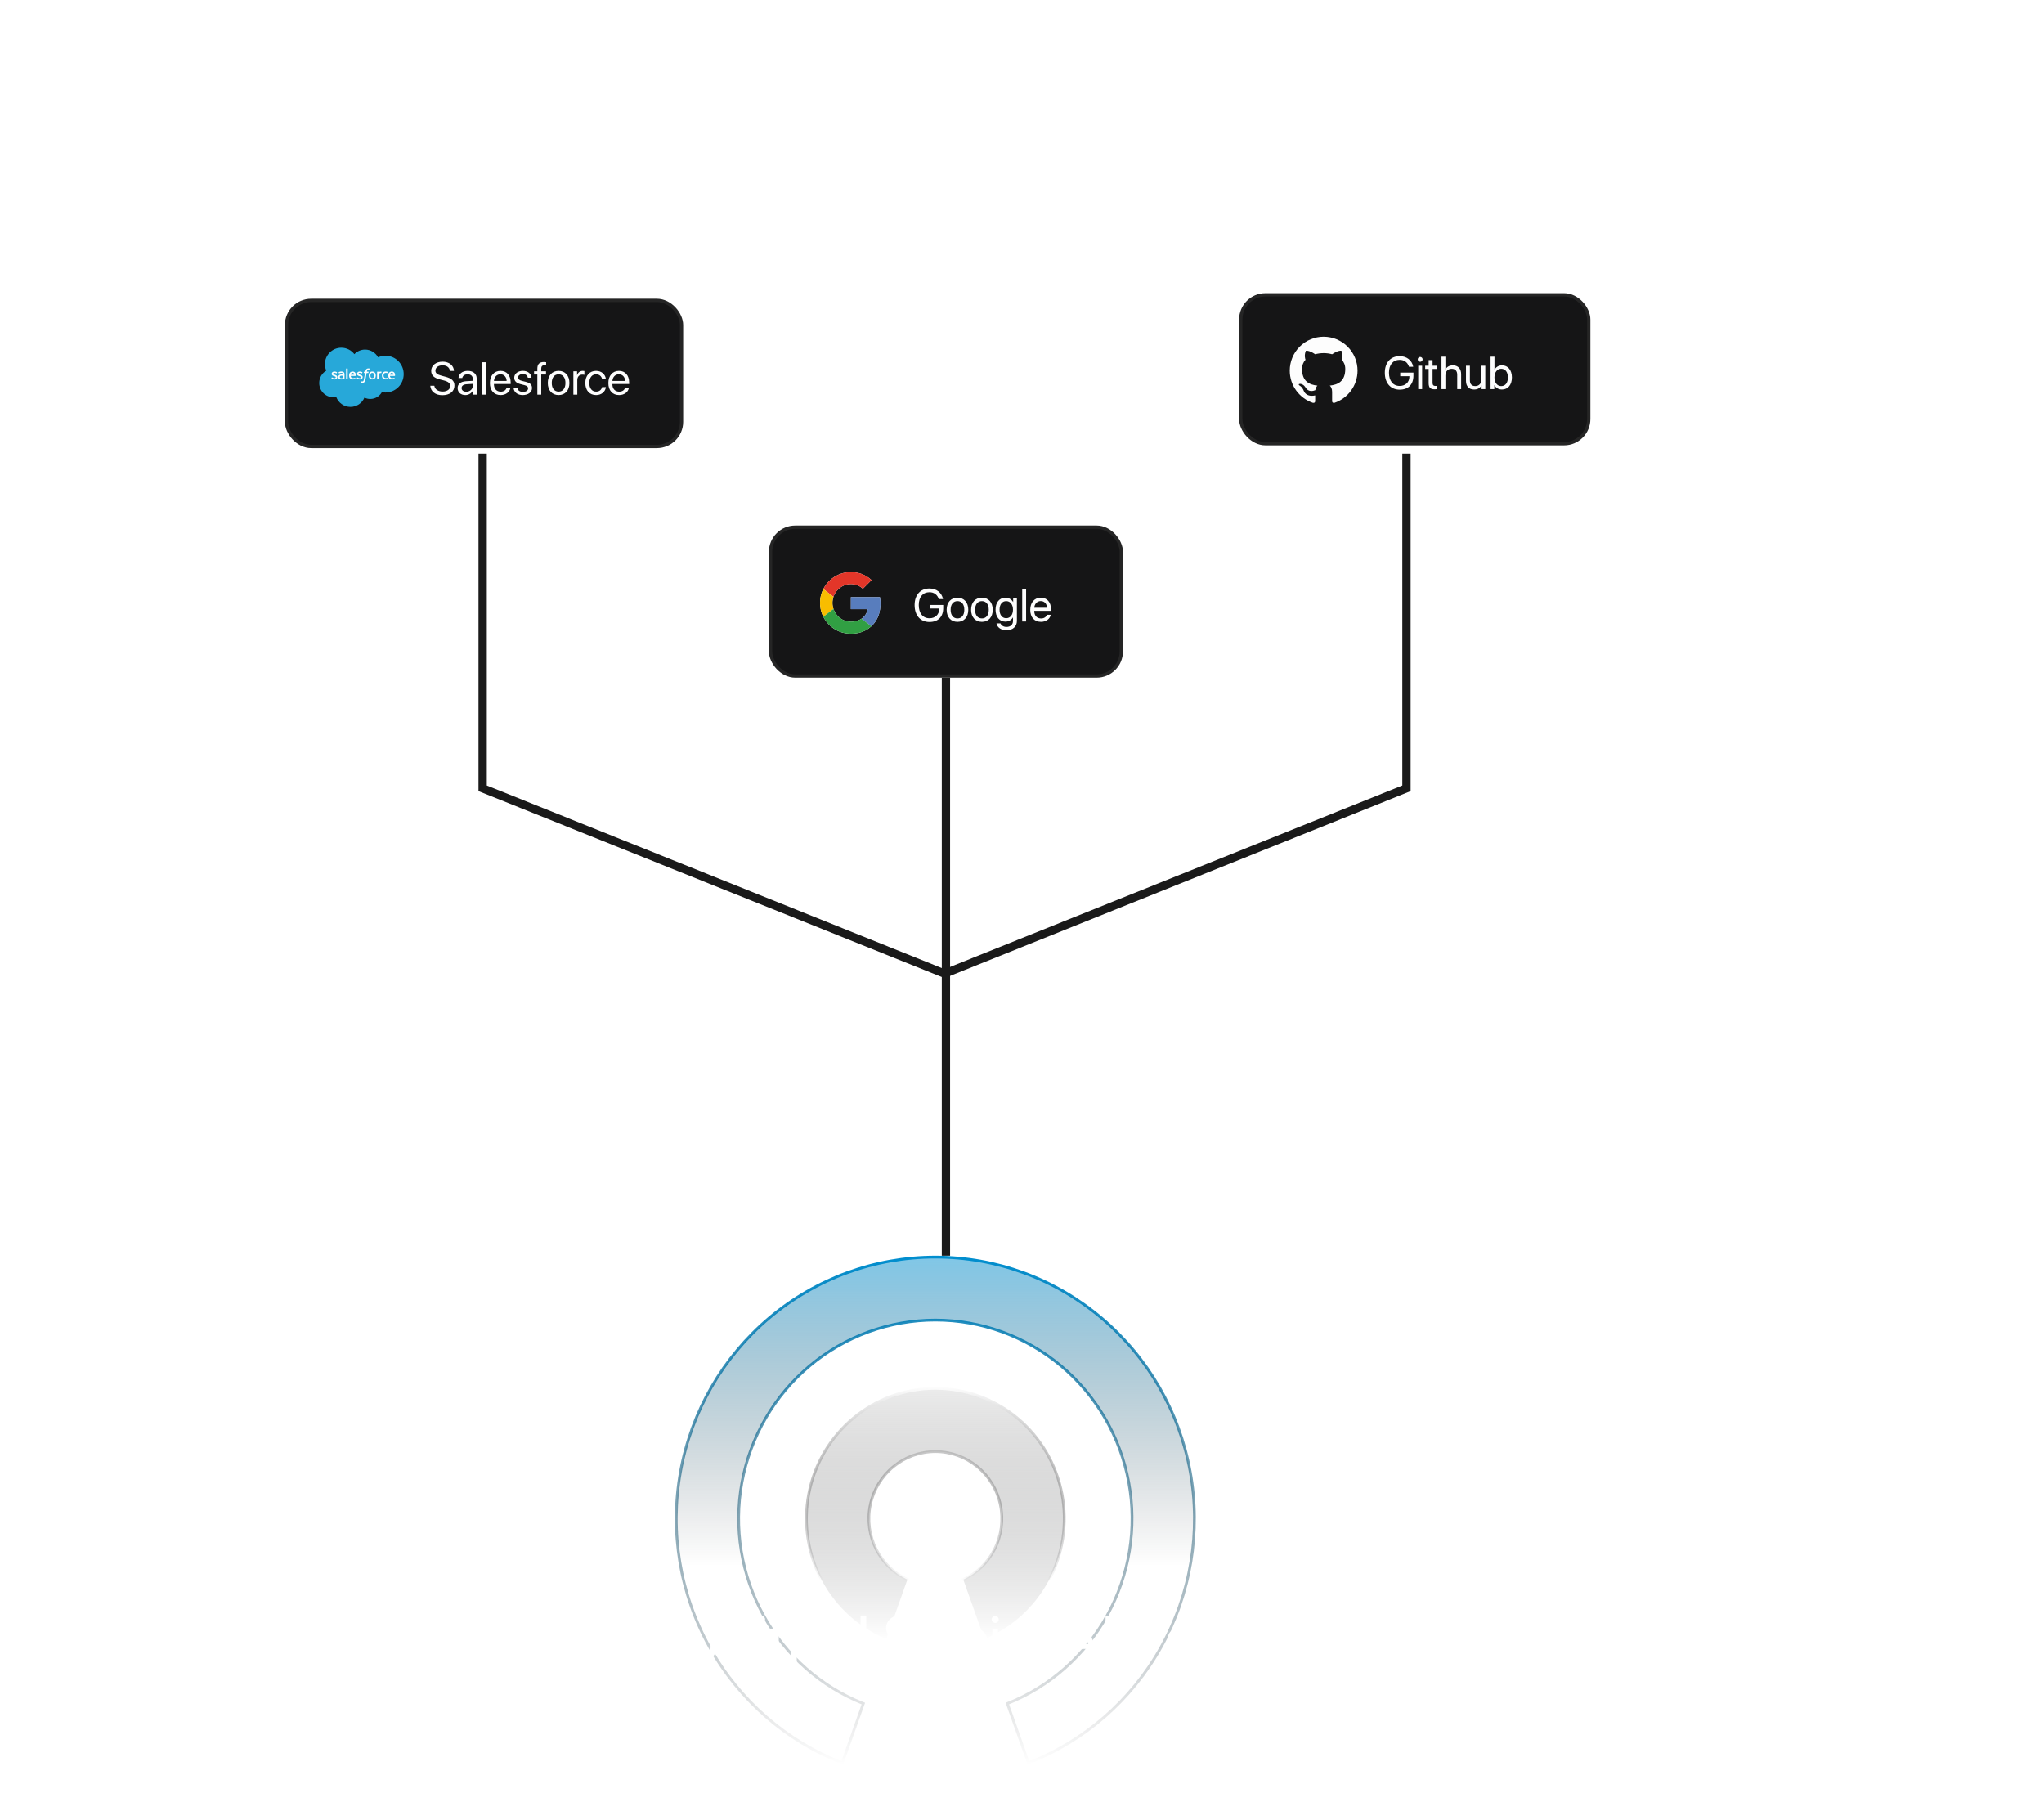 <svg width="739" height="658" viewBox="0 0 739 658" fill="none" xmlns="http://www.w3.org/2000/svg">
<g filter="url(#filter0_dd_952_137313)">
<path d="M304.512 635.349C284.229 627.464 267.286 612.697 256.596 593.573C245.823 574.298 242.084 551.818 246.032 530.046C249.979 508.274 261.363 488.591 278.199 474.422C295.036 460.253 316.259 452.496 338.174 452.5H338.174C360.088 452.498 381.31 460.256 398.145 474.426C414.98 488.595 426.362 508.278 430.309 530.05C434.256 551.821 430.516 574.3 419.743 593.574C409.054 612.698 392.111 627.464 371.828 635.349L364.205 613.904C379.499 607.829 392.242 596.591 400.261 582.096C408.359 567.458 411.129 550.421 408.092 533.937C405.055 517.454 396.401 502.563 383.631 491.845C370.86 481.127 354.777 475.259 338.17 475.259C321.563 475.259 305.48 481.127 292.71 491.845C279.939 502.563 271.286 517.454 268.248 533.937C265.211 550.421 267.981 567.458 276.079 582.096C284.098 596.591 296.841 607.829 312.135 613.904L304.512 635.349Z" fill="url(#paint0_linear_952_137313)" stroke="url(#paint1_linear_952_137313)"/>
<path d="M328.064 569.091L320.428 590.572C310.577 586.477 302.405 579.094 297.283 569.646C292.078 560.045 290.348 548.911 292.392 538.16C294.436 527.41 300.125 517.715 308.481 510.744C316.836 503.772 327.335 499.959 338.172 499.959C349.009 499.959 359.508 503.772 367.863 510.744C376.218 517.715 381.908 527.41 383.952 538.16C385.995 548.911 384.266 560.045 379.06 569.646C373.938 579.094 365.767 586.477 355.915 590.572L348.279 569.091C353.136 566.818 357.106 562.971 359.554 558.157C362.073 553.204 362.828 547.527 361.693 542.079C360.558 536.631 357.602 531.742 353.319 528.233C349.037 524.723 343.688 522.808 338.172 522.808C332.655 522.808 327.307 524.723 323.024 528.233C318.742 531.742 315.786 536.631 314.651 542.079C313.516 547.527 314.271 553.204 316.789 558.157C319.237 562.971 323.207 566.818 328.064 569.091Z" fill="url(#paint2_linear_952_137313)" stroke="url(#paint3_linear_952_137313)"/>
<path d="M247.75 582.09V592.93C247.75 595.484 249.426 597.336 252.355 597.336C255.285 597.336 256.961 595.484 256.961 592.93V582.09H259.07V593.07C259.07 596.68 256.551 599.281 252.355 599.281C248.16 599.281 245.641 596.68 245.641 593.07V582.09H247.75ZM261.795 599V586.812H263.717V588.758H263.764C264.444 587.445 265.744 586.602 267.631 586.602C270.303 586.602 271.85 588.324 271.85 591.09V599H269.811V591.453C269.811 589.484 268.885 588.406 267.01 588.406C265.088 588.406 263.834 589.766 263.834 591.828V599H261.795ZM274.317 599V586.812H276.356V599H274.317ZM275.336 584.762C274.645 584.762 274.071 584.188 274.071 583.496C274.071 582.793 274.645 582.23 275.336 582.23C276.04 582.23 276.614 582.793 276.614 583.496C276.614 584.188 276.04 584.762 275.336 584.762ZM279.526 599V588.488H277.827V586.812H279.526V585.453C279.526 583.109 280.616 581.996 282.866 581.996C283.323 581.996 283.815 582.043 284.108 582.09V583.742C283.862 583.707 283.522 583.672 283.182 583.672C282.081 583.672 281.553 584.258 281.553 585.465V586.812H284.05V588.488H281.565V599H279.526ZM286.024 599V586.812H288.063V599H286.024ZM287.044 584.762C286.353 584.762 285.778 584.188 285.778 583.496C285.778 582.793 286.353 582.23 287.044 582.23C287.747 582.23 288.321 582.793 288.321 583.496C288.321 584.188 287.747 584.762 287.044 584.762ZM295.464 588.371C293.554 588.371 292.218 589.836 292.089 591.863H298.71C298.663 589.824 297.386 588.371 295.464 588.371ZM298.663 595.508H300.667C300.316 597.641 298.253 599.211 295.593 599.211C292.101 599.211 289.98 596.785 289.98 592.953C289.98 589.168 292.136 586.602 295.499 586.602C298.792 586.602 300.82 588.992 300.82 592.684V593.457H292.077V593.574C292.077 595.906 293.448 597.441 295.64 597.441C297.187 597.441 298.323 596.656 298.663 595.508ZM307.259 599.211C304.154 599.211 302.044 596.727 302.044 592.906C302.044 589.086 304.142 586.602 307.212 586.602C308.958 586.602 310.365 587.457 311.091 588.793H311.138V582.09H313.177V599H311.232V596.938H311.197C310.412 598.344 309.017 599.211 307.259 599.211ZM307.646 588.395C305.49 588.395 304.13 590.152 304.13 592.906C304.13 595.672 305.49 597.418 307.646 597.418C309.744 597.418 311.15 595.637 311.15 592.906C311.15 590.188 309.744 588.395 307.646 588.395ZM319.881 594.348H322.002C322.201 596.176 323.935 597.383 326.35 597.383C328.635 597.383 330.299 596.176 330.299 594.512C330.299 593.082 329.303 592.203 327.029 591.617L324.861 591.055C321.744 590.258 320.361 588.887 320.361 586.59C320.361 583.777 322.822 581.809 326.338 581.809C329.701 581.809 332.139 583.801 332.232 586.637H330.123C329.935 584.82 328.471 583.707 326.268 583.707C324.076 583.707 322.553 584.844 322.553 586.496C322.553 587.773 323.49 588.535 325.787 589.133L327.557 589.602C331.06 590.48 332.478 591.828 332.478 594.254C332.478 597.348 330.041 599.281 326.15 599.281C322.564 599.281 320.08 597.336 319.881 594.348ZM339.434 599.211C336.059 599.211 333.785 596.785 333.785 592.906C333.785 589.016 336.059 586.602 339.434 586.602C342.797 586.602 345.07 589.016 345.07 592.906C345.07 596.785 342.797 599.211 339.434 599.211ZM339.434 597.418C341.59 597.418 342.996 595.777 342.996 592.906C342.996 590.035 341.59 588.395 339.434 588.395C337.277 588.395 335.86 590.035 335.86 592.906C335.86 595.777 337.277 597.418 339.434 597.418ZM357.018 590.809H355.026C354.733 589.484 353.702 588.395 351.909 588.395C349.799 588.395 348.37 590.141 348.37 592.906C348.37 595.742 349.823 597.418 351.932 597.418C353.596 597.418 354.686 596.539 355.037 595.074H357.041C356.725 597.5 354.686 599.211 351.92 599.211C348.545 599.211 346.295 596.832 346.295 592.906C346.295 589.062 348.534 586.602 351.897 586.602C354.944 586.602 356.76 588.617 357.018 590.809ZM358.782 599V586.812H360.821V599H358.782ZM359.801 584.762C359.11 584.762 358.536 584.188 358.536 583.496C358.536 582.793 359.11 582.23 359.801 582.23C360.505 582.23 361.079 582.793 361.079 583.496C361.079 584.188 360.505 584.762 359.801 584.762ZM367.354 597.477C369.276 597.477 370.753 596.129 370.753 594.371V593.375L367.495 593.574C365.854 593.68 364.917 594.406 364.917 595.555C364.917 596.715 365.89 597.477 367.354 597.477ZM366.897 599.211C364.472 599.211 362.843 597.746 362.843 595.555C362.843 593.469 364.448 592.156 367.261 591.992L370.753 591.793V590.773C370.753 589.285 369.768 588.395 368.081 588.395C366.511 588.395 365.526 589.133 365.268 590.328H363.3C363.44 588.219 365.245 586.602 368.128 586.602C370.987 586.602 372.792 588.148 372.792 590.574V599H370.858V596.902H370.811C370.085 598.297 368.538 599.211 366.897 599.211ZM375.247 599V582.09H377.286V599H375.247ZM395.791 599L394.091 594.16H387.365L385.666 599H383.451L389.685 582.09H391.771L398.005 599H395.791ZM390.693 584.656L387.986 592.367H393.47L390.763 584.656H390.693ZM399.699 582.09H405.734C408.91 582.09 411.148 584.316 411.148 587.516C411.148 590.727 408.887 592.965 405.711 592.965H401.808V599H399.699V582.09ZM401.808 583.965V591.09H405.183C407.598 591.09 408.98 589.766 408.98 587.516C408.98 585.277 407.609 583.965 405.183 583.965H401.808ZM415.443 599H413.334V582.09H415.443V599ZM420.043 588.055H418.344L419.481 582.09H421.649L420.043 588.055ZM422.264 590.176C422.264 588.09 424.128 586.602 426.811 586.602C429.331 586.602 431.182 588.102 431.276 590.164H429.331C429.19 588.992 428.241 588.266 426.741 588.266C425.253 588.266 424.268 589.004 424.268 590.07C424.268 590.914 424.913 591.477 426.295 591.828L428.182 592.285C430.643 592.906 431.534 593.797 431.534 595.59C431.534 597.711 429.53 599.211 426.682 599.211C424.01 599.211 422.147 597.758 421.936 595.602H423.975C424.198 596.867 425.159 597.547 426.811 597.547C428.463 597.547 429.483 596.844 429.483 595.742C429.483 594.875 428.979 594.406 427.608 594.043L425.463 593.492C423.319 592.941 422.264 591.84 422.264 590.176Z" fill="white"/>
<path d="M342 452L342 243" stroke="#1A1A1A" stroke-width="3"/>
<rect x="103.594" y="106.594" width="142.812" height="52.812" rx="8.913" fill="#151516"/>
<rect x="103.594" y="106.594" width="142.812" height="52.812" rx="8.913" stroke="#252525" stroke-width="1.188"/>
<path d="M128.123 126.056C129.109 125.03 130.479 124.393 131.998 124.393C134.014 124.393 135.773 125.518 136.709 127.188C137.547 126.813 138.454 126.62 139.372 126.62C143.009 126.62 145.956 129.595 145.956 133.262C145.956 136.93 143.009 139.905 139.372 139.905C138.929 139.905 138.495 139.861 138.074 139.777C137.249 141.248 135.676 142.241 133.873 142.241C133.117 142.241 132.404 142.068 131.767 141.756C130.93 143.723 128.983 145.102 126.711 145.102C124.346 145.102 122.332 143.606 121.559 141.508C121.222 141.58 120.87 141.617 120.511 141.617C117.695 141.617 115.413 139.311 115.413 136.467C115.413 134.56 116.439 132.895 117.962 132.006C117.639 131.263 117.472 130.46 117.474 129.65C117.474 126.378 120.13 123.725 123.407 123.725C125.329 123.722 127.041 124.639 128.123 126.056Z" fill="#27A8D9"/>
<path d="M119.838 134.81C119.818 134.859 119.846 134.869 119.851 134.879C119.908 134.921 119.967 134.951 120.024 134.986C120.336 135.152 120.628 135.199 120.938 135.199C121.565 135.199 121.954 134.864 121.954 134.329V134.319C121.954 133.824 121.515 133.643 121.102 133.514L121.047 133.497C120.737 133.395 120.467 133.309 120.467 133.106V133.096C120.467 132.92 120.623 132.791 120.866 132.791C121.136 132.791 121.456 132.88 121.661 132.994C121.661 132.994 121.721 133.034 121.743 132.974C121.755 132.942 121.86 132.662 121.869 132.632C121.882 132.6 121.86 132.575 121.84 132.563C121.604 132.419 121.28 132.323 120.943 132.323H120.881C120.309 132.323 119.908 132.67 119.908 133.165V133.175C119.908 133.698 120.348 133.869 120.762 133.987L120.829 134.007C121.131 134.099 121.391 134.181 121.391 134.391V134.401C121.391 134.594 121.223 134.74 120.95 134.74C120.844 134.74 120.507 134.738 120.143 134.508C120.098 134.483 120.074 134.463 120.039 134.443C120.021 134.431 119.977 134.414 119.957 134.47L119.838 134.81ZM129.011 134.81C128.991 134.859 129.018 134.869 129.023 134.879C129.08 134.921 129.14 134.951 129.197 134.986C129.509 135.152 129.801 135.199 130.111 135.199C130.738 135.199 131.127 134.864 131.127 134.329V134.319C131.127 133.824 130.688 133.643 130.274 133.514L130.22 133.497C129.91 133.395 129.64 133.309 129.64 133.106V133.096C129.64 132.92 129.796 132.791 130.039 132.791C130.309 132.791 130.629 132.88 130.834 132.994C130.834 132.994 130.894 133.034 130.916 132.974C130.928 132.942 131.032 132.662 131.042 132.632C131.055 132.6 131.032 132.575 131.013 132.563C130.777 132.419 130.453 132.323 130.116 132.323H130.054C129.482 132.323 129.08 132.67 129.08 133.165V133.175C129.08 133.698 129.521 133.869 129.935 133.987L130.002 134.007C130.304 134.099 130.564 134.181 130.564 134.391V134.401C130.564 134.594 130.396 134.74 130.123 134.74C130.017 134.74 129.68 134.738 129.316 134.508C129.271 134.483 129.246 134.463 129.212 134.443C129.199 134.436 129.147 134.416 129.13 134.47L129.011 134.81ZM135.271 133.76C135.271 134.062 135.214 134.302 135.102 134.47C134.993 134.636 134.825 134.718 134.595 134.718C134.362 134.718 134.196 134.636 134.087 134.47C133.978 134.302 133.921 134.062 133.921 133.76C133.921 133.457 133.975 133.22 134.087 133.051C134.196 132.885 134.362 132.806 134.595 132.806C134.827 132.806 134.993 132.885 135.105 133.051C135.214 133.217 135.271 133.455 135.271 133.76ZM135.794 133.197C135.741 133.024 135.662 132.87 135.556 132.744C135.447 132.613 135.31 132.509 135.154 132.439C134.996 132.365 134.805 132.328 134.595 132.328C134.382 132.328 134.193 132.365 134.035 132.439C133.874 132.514 133.74 132.618 133.633 132.744C133.527 132.873 133.448 133.024 133.396 133.197C133.344 133.371 133.319 133.559 133.319 133.76C133.319 133.96 133.344 134.148 133.396 134.322C133.448 134.495 133.527 134.649 133.633 134.775C133.74 134.904 133.876 135.006 134.035 135.077C134.196 135.149 134.384 135.186 134.595 135.186C134.808 135.186 134.996 135.149 135.154 135.077C135.313 135.006 135.449 134.902 135.556 134.775C135.662 134.649 135.741 134.495 135.794 134.322C135.846 134.148 135.87 133.96 135.87 133.76C135.87 133.559 135.846 133.368 135.794 133.197ZM140.089 134.636C140.072 134.584 140.022 134.604 140.022 134.604C139.945 134.634 139.866 134.661 139.779 134.674C139.693 134.686 139.596 134.693 139.492 134.693C139.239 134.693 139.039 134.619 138.892 134.47C138.749 134.322 138.667 134.082 138.667 133.755C138.667 133.457 138.739 133.234 138.868 133.066C138.994 132.897 139.19 132.811 139.447 132.811C139.663 132.811 139.829 132.836 140 132.89C140 132.89 140.042 132.907 140.062 132.853C140.106 132.727 140.141 132.635 140.19 132.496C140.205 132.457 140.171 132.439 140.158 132.434C140.091 132.407 139.93 132.365 139.809 132.348C139.695 132.33 139.564 132.32 139.418 132.32C139.197 132.32 139.001 132.357 138.835 132.432C138.669 132.506 138.526 132.608 138.414 132.736C138.3 132.869 138.213 133.023 138.159 133.19C138.102 133.363 138.075 133.551 138.075 133.752C138.075 134.186 138.191 134.537 138.424 134.793C138.655 135.05 139.004 135.181 139.457 135.181C139.725 135.181 140 135.127 140.198 135.05C140.198 135.05 140.235 135.033 140.22 134.988L140.089 134.636ZM141.005 133.467C141.03 133.299 141.077 133.158 141.149 133.049C141.258 132.883 141.422 132.791 141.654 132.791C141.887 132.791 142.041 132.883 142.15 133.049C142.224 133.158 142.254 133.304 142.266 133.467H141.005ZM142.764 133.098C142.72 132.93 142.611 132.761 142.536 132.684C142.422 132.561 142.311 132.476 142.199 132.429C142.039 132.361 141.866 132.327 141.692 132.328C141.471 132.328 141.27 132.365 141.107 132.442C140.943 132.518 140.807 132.623 140.698 132.754C140.592 132.883 140.51 133.039 140.458 133.212C140.406 133.385 140.381 133.576 140.381 133.777C140.381 133.98 140.408 134.171 140.46 134.342C140.515 134.515 140.602 134.666 140.718 134.793C140.834 134.919 140.983 135.018 141.164 135.087C141.342 135.157 141.558 135.191 141.806 135.191C142.316 135.189 142.586 135.075 142.697 135.015C142.717 135.006 142.734 134.986 142.712 134.931L142.596 134.607C142.578 134.56 142.529 134.577 142.529 134.577C142.403 134.624 142.222 134.708 141.803 134.708C141.528 134.708 141.325 134.627 141.199 134.5C141.067 134.371 141.003 134.181 140.993 133.911L142.764 133.913C142.764 133.913 142.811 133.913 142.816 133.866C142.819 133.841 142.878 133.497 142.764 133.098ZM126.826 133.467C126.851 133.299 126.898 133.158 126.97 133.049C127.079 132.883 127.242 132.791 127.475 132.791C127.708 132.791 127.862 132.883 127.971 133.049C128.043 133.158 128.075 133.304 128.087 133.467H126.826ZM128.587 133.098C128.543 132.93 128.434 132.761 128.362 132.684C128.248 132.561 128.137 132.476 128.025 132.429C127.865 132.361 127.692 132.327 127.517 132.328C127.297 132.328 127.096 132.365 126.933 132.442C126.769 132.518 126.633 132.623 126.524 132.754C126.417 132.883 126.336 133.039 126.284 133.212C126.232 133.385 126.207 133.576 126.207 133.777C126.207 133.98 126.234 134.171 126.286 134.342C126.341 134.515 126.427 134.666 126.544 134.793C126.66 134.919 126.809 135.018 126.99 135.087C127.168 135.157 127.384 135.191 127.631 135.191C128.142 135.189 128.412 135.075 128.523 135.015C128.543 135.006 128.56 134.986 128.538 134.931L128.422 134.607C128.404 134.56 128.355 134.577 128.355 134.577C128.228 134.624 128.047 134.708 127.629 134.708C127.354 134.708 127.151 134.627 127.024 134.5C126.893 134.371 126.829 134.181 126.819 133.911L128.59 133.913C128.59 133.913 128.637 133.913 128.642 133.866C128.642 133.841 128.701 133.497 128.587 133.098ZM122.999 134.627C122.93 134.572 122.92 134.557 122.897 134.522C122.863 134.468 122.845 134.391 122.845 134.292C122.845 134.136 122.897 134.025 123.004 133.95C123.002 133.95 123.155 133.817 123.517 133.821C123.769 133.824 123.997 133.864 123.997 133.864V134.669C123.997 134.669 123.772 134.716 123.519 134.733C123.158 134.753 122.999 134.627 122.999 134.627ZM123.705 133.383C123.633 133.378 123.539 133.376 123.428 133.376C123.276 133.376 123.13 133.395 122.992 133.433C122.853 133.47 122.729 133.527 122.623 133.603C122.516 133.68 122.429 133.779 122.365 133.896C122.303 134.012 122.271 134.151 122.271 134.305C122.271 134.461 122.298 134.597 122.352 134.708C122.407 134.82 122.484 134.914 122.583 134.986C122.682 135.058 122.803 135.11 122.945 135.142C123.083 135.174 123.242 135.189 123.413 135.189C123.594 135.189 123.774 135.174 123.95 135.144C124.124 135.115 124.337 135.072 124.396 135.058C124.456 135.043 124.52 135.025 124.52 135.025C124.565 135.015 124.56 134.968 124.56 134.968V133.348C124.56 132.994 124.465 132.729 124.277 132.568C124.091 132.405 123.819 132.323 123.465 132.323C123.331 132.323 123.118 132.34 122.992 132.367C122.992 132.367 122.605 132.442 122.447 132.566C122.447 132.566 122.412 132.588 122.432 132.635L122.558 132.972C122.573 133.016 122.615 133.002 122.615 133.002C122.615 133.002 122.627 132.997 122.645 132.987C122.987 132.801 123.415 132.806 123.415 132.806C123.606 132.806 123.755 132.843 123.854 132.92C123.95 132.994 124 133.106 124 133.341V133.415C123.844 133.395 123.705 133.383 123.705 133.383ZM137.983 132.471C137.988 132.459 137.988 132.446 137.983 132.434C137.978 132.422 137.968 132.412 137.956 132.407C137.926 132.395 137.775 132.362 137.659 132.355C137.436 132.343 137.312 132.38 137.203 132.429C137.094 132.479 136.973 132.558 136.903 132.65V132.434C136.903 132.405 136.881 132.38 136.851 132.38H136.398C136.368 132.38 136.346 132.405 136.346 132.434V135.075C136.346 135.105 136.371 135.129 136.4 135.129H136.866C136.896 135.129 136.921 135.105 136.921 135.075V133.755C136.921 133.579 136.94 133.4 136.98 133.289C137.017 133.18 137.072 133.091 137.136 133.029C137.201 132.967 137.275 132.922 137.354 132.897C137.436 132.873 137.528 132.863 137.592 132.863C137.684 132.863 137.788 132.888 137.788 132.888C137.822 132.893 137.84 132.87 137.852 132.841C137.879 132.761 137.966 132.518 137.983 132.471Z" fill="#FDFDFD"/>
<path d="M133.617 131.251C133.56 131.234 133.508 131.221 133.441 131.209C133.374 131.196 133.292 131.191 133.201 131.191C132.881 131.191 132.629 131.283 132.45 131.461C132.274 131.64 132.155 131.91 132.094 132.264L132.071 132.383H131.67C131.67 132.383 131.62 132.38 131.61 132.435L131.544 132.804C131.539 132.839 131.554 132.861 131.601 132.861H131.992L131.596 135.076C131.566 135.254 131.529 135.4 131.489 135.512C131.449 135.621 131.412 135.702 131.365 135.764C131.321 135.821 131.279 135.863 131.204 135.888C131.142 135.908 131.073 135.918 130.996 135.918C130.954 135.918 130.897 135.91 130.855 135.903C130.813 135.896 130.791 135.886 130.758 135.873C130.758 135.873 130.714 135.856 130.694 135.9C130.679 135.938 130.575 136.225 130.563 136.26C130.55 136.294 130.568 136.322 130.59 136.331C130.642 136.349 130.682 136.361 130.751 136.379C130.85 136.401 130.932 136.403 131.011 136.403C131.175 136.403 131.323 136.381 131.445 136.336C131.568 136.292 131.675 136.213 131.772 136.109C131.876 135.995 131.94 135.876 132.002 135.712C132.064 135.551 132.116 135.351 132.158 135.118L132.557 132.861H133.139C133.139 132.861 133.188 132.863 133.198 132.809L133.265 132.44C133.27 132.405 133.255 132.383 133.208 132.383H132.641C132.643 132.371 132.671 132.17 132.735 131.984C132.762 131.905 132.814 131.84 132.859 131.796C132.904 131.751 132.953 131.722 133.008 131.704C133.065 131.687 133.126 131.677 133.198 131.677C133.25 131.677 133.305 131.682 133.344 131.692C133.399 131.704 133.421 131.709 133.436 131.714C133.493 131.731 133.503 131.714 133.513 131.687L133.649 131.315C133.664 131.273 133.629 131.256 133.617 131.251ZM125.71 135.078C125.71 135.108 125.688 135.133 125.658 135.133H125.187C125.158 135.133 125.138 135.108 125.138 135.078V131.3C125.138 131.271 125.158 131.246 125.187 131.246H125.658C125.688 131.246 125.71 131.271 125.71 131.3V135.078Z" fill="#FDFDFD"/>
<path d="M155.57 137.458H157.04C157.179 138.726 158.381 139.562 160.054 139.562C161.639 139.562 162.792 138.726 162.792 137.572C162.792 136.581 162.102 135.972 160.526 135.565L159.023 135.176C156.862 134.623 155.903 133.673 155.903 132.08C155.903 130.131 157.609 128.766 160.046 128.766C162.378 128.766 164.068 130.147 164.133 132.113H162.67C162.54 130.854 161.525 130.082 159.998 130.082C158.478 130.082 157.422 130.87 157.422 132.015C157.422 132.901 158.072 133.429 159.664 133.843L160.891 134.168C163.32 134.777 164.303 135.712 164.303 137.393C164.303 139.538 162.613 140.879 159.916 140.879C157.43 140.879 155.708 139.53 155.57 137.458ZM168.576 139.627C169.909 139.627 170.932 138.693 170.932 137.475V136.784L168.674 136.922C167.537 136.995 166.887 137.499 166.887 138.295C166.887 139.099 167.561 139.627 168.576 139.627ZM168.26 140.83C166.578 140.83 165.449 139.814 165.449 138.295C165.449 136.849 166.562 135.939 168.511 135.825L170.932 135.687V134.981C170.932 133.949 170.25 133.331 169.08 133.331C167.992 133.331 167.309 133.843 167.13 134.672H165.766C165.863 133.21 167.114 132.088 169.113 132.088C171.095 132.088 172.346 133.161 172.346 134.842V140.684H171.006V139.229H170.973C170.469 140.196 169.397 140.83 168.26 140.83ZM174.215 140.684V128.961H175.628V140.684H174.215ZM180.925 133.315C179.601 133.315 178.675 134.331 178.585 135.736H183.175C183.143 134.323 182.257 133.315 180.925 133.315ZM183.143 138.263H184.532C184.288 139.741 182.858 140.83 181.014 140.83C178.593 140.83 177.123 139.148 177.123 136.492C177.123 133.868 178.618 132.088 180.949 132.088C183.232 132.088 184.638 133.746 184.638 136.305V136.841H178.577V136.922C178.577 138.539 179.528 139.603 181.047 139.603C182.119 139.603 182.907 139.059 183.143 138.263ZM185.921 134.566C185.921 133.12 187.213 132.088 189.073 132.088C190.82 132.088 192.104 133.128 192.169 134.558H190.82C190.722 133.746 190.064 133.242 189.025 133.242C187.993 133.242 187.31 133.754 187.31 134.493C187.31 135.078 187.757 135.468 188.716 135.712L190.024 136.029C191.73 136.459 192.347 137.077 192.347 138.32C192.347 139.79 190.958 140.83 188.984 140.83C187.132 140.83 185.84 139.822 185.694 138.328H187.107C187.262 139.205 187.928 139.676 189.073 139.676C190.219 139.676 190.926 139.189 190.926 138.425C190.926 137.824 190.576 137.499 189.626 137.247L188.139 136.865C186.652 136.483 185.921 135.72 185.921 134.566ZM194.273 140.684V133.396H193.095V132.235H194.273V131.292C194.273 129.667 195.028 128.896 196.588 128.896C196.905 128.896 197.246 128.928 197.449 128.961V130.106C197.278 130.082 197.043 130.057 196.807 130.057C196.044 130.057 195.678 130.464 195.678 131.3V132.235H197.408V133.396H195.686V140.684H194.273ZM201.966 140.83C199.626 140.83 198.05 139.148 198.05 136.459C198.05 133.762 199.626 132.088 201.966 132.088C204.298 132.088 205.874 133.762 205.874 136.459C205.874 139.148 204.298 140.83 201.966 140.83ZM201.966 139.587C203.461 139.587 204.436 138.449 204.436 136.459C204.436 134.469 203.461 133.331 201.966 133.331C200.471 133.331 199.488 134.469 199.488 136.459C199.488 138.449 200.471 139.587 201.966 139.587ZM207.303 140.684V132.235H208.636V133.616H208.668C208.945 132.681 209.724 132.088 210.716 132.088C210.959 132.088 211.17 132.129 211.284 132.145V133.518C211.17 133.478 210.87 133.437 210.529 133.437C209.432 133.437 208.717 134.225 208.717 135.419V140.684H207.303ZM219.051 135.005H217.67C217.467 134.087 216.752 133.331 215.509 133.331C214.046 133.331 213.055 134.542 213.055 136.459C213.055 138.425 214.063 139.587 215.525 139.587C216.679 139.587 217.434 138.978 217.678 137.962H219.067C218.848 139.644 217.434 140.83 215.517 140.83C213.177 140.83 211.617 139.181 211.617 136.459C211.617 133.794 213.169 132.088 215.501 132.088C217.613 132.088 218.872 133.486 219.051 135.005ZM223.755 133.315C222.43 133.315 221.504 134.331 221.415 135.736H226.005C225.972 134.323 225.087 133.315 223.755 133.315ZM225.972 138.263H227.362C227.118 139.741 225.688 140.83 223.844 140.83C221.423 140.83 219.953 139.148 219.953 136.492C219.953 133.868 221.447 132.088 223.779 132.088C226.062 132.088 227.467 133.746 227.467 136.305V136.841H221.407V136.922C221.407 138.539 222.357 139.603 223.876 139.603C224.949 139.603 225.737 139.059 225.972 138.263Z" fill="#FDFDFD"/>
<rect x="278.594" y="188.594" width="126.812" height="53.812" rx="8.913" fill="#151516"/>
<rect x="278.594" y="188.594" width="126.812" height="53.812" rx="8.913" stroke="#252525" stroke-width="1.188"/>
<g clip-path="url(#clip0_952_137313)">
<path d="M303.988 205.427C301.732 206.21 299.786 207.695 298.437 209.666C297.087 211.636 296.405 213.987 296.491 216.373C296.576 218.76 297.425 221.056 298.911 222.924C300.398 224.793 302.445 226.136 304.752 226.755C306.621 227.237 308.58 227.258 310.46 226.817C312.163 226.434 313.737 225.616 315.029 224.442C316.373 223.183 317.349 221.582 317.852 219.81C318.398 217.883 318.495 215.856 318.136 213.886H307.636V218.241H313.717C313.595 218.936 313.335 219.599 312.951 220.191C312.567 220.782 312.068 221.291 311.483 221.685C310.741 222.176 309.904 222.507 309.026 222.655C308.146 222.819 307.243 222.819 306.362 222.655C305.47 222.471 304.626 222.102 303.884 221.574C302.691 220.73 301.796 219.531 301.326 218.148C300.847 216.739 300.847 215.212 301.326 213.803C301.661 212.816 302.214 211.916 302.945 211.173C303.782 210.306 304.841 209.687 306.006 209.382C307.172 209.078 308.398 209.101 309.552 209.448C310.453 209.724 311.277 210.207 311.958 210.859C312.643 210.177 313.328 209.493 314.011 208.807C314.364 208.439 314.749 208.087 315.096 207.71C314.056 206.742 312.836 205.989 311.504 205.494C309.08 204.614 306.427 204.59 303.988 205.427Z" fill="white"/>
<path d="M303.989 205.428C306.428 204.591 309.081 204.614 311.505 205.493C312.837 205.992 314.057 206.748 315.095 207.72C314.742 208.097 314.37 208.45 314.01 208.817C313.326 209.5 312.642 210.181 311.959 210.86C311.277 210.208 310.454 209.725 309.552 209.448C308.399 209.1 307.173 209.076 306.007 209.38C304.841 209.683 303.782 210.301 302.944 211.167C302.213 211.91 301.66 212.809 301.325 213.797L297.668 210.966C298.977 208.37 301.243 206.384 303.989 205.428Z" fill="#E33629"/>
<path d="M296.698 213.774C296.895 212.799 297.221 211.856 297.668 210.969L301.325 213.807C300.847 215.216 300.847 216.743 301.325 218.152C300.107 219.093 298.888 220.038 297.668 220.989C296.549 218.759 296.207 216.219 296.698 213.774Z" fill="#F8BD00"/>
<path d="M307.636 213.889H318.135C318.494 215.859 318.397 217.885 317.851 219.812C317.349 221.584 316.373 223.186 315.029 224.445C313.849 223.524 312.663 222.61 311.483 221.689C312.068 221.295 312.567 220.786 312.951 220.194C313.335 219.601 313.595 218.938 313.716 218.242H307.636C307.634 216.792 307.636 215.34 307.636 213.889Z" fill="#587DBD"/>
<path d="M297.666 220.985C298.886 220.044 300.105 219.099 301.323 218.148C301.794 219.532 302.691 220.731 303.884 221.574C304.629 222.1 305.475 222.466 306.368 222.647C307.249 222.811 308.152 222.811 309.032 222.647C309.91 222.498 310.747 222.168 311.489 221.677C312.669 222.597 313.855 223.511 315.035 224.432C313.744 225.606 312.169 226.425 310.466 226.808C308.586 227.25 306.627 227.229 304.758 226.746C303.279 226.352 301.897 225.656 300.7 224.702C299.433 223.696 298.398 222.428 297.666 220.985Z" fill="#319F43"/>
</g>
<path d="M341.015 217.836C341.015 221.004 339.171 222.881 336.044 222.881C332.77 222.881 330.674 220.492 330.674 216.763C330.674 213.099 332.761 210.768 336.044 210.768C338.578 210.768 340.504 212.271 340.942 214.602H339.407C338.919 213.018 337.693 212.116 336.044 212.116C333.631 212.116 332.177 213.855 332.177 216.755C332.177 219.704 333.655 221.532 336.044 221.532C338.123 221.532 339.553 220.183 339.553 218.217V218.006H336.247V216.723H341.015V217.836ZM346.174 222.832C343.834 222.832 342.258 221.15 342.258 218.461C342.258 215.764 343.834 214.09 346.174 214.09C348.506 214.09 350.082 215.764 350.082 218.461C350.082 221.15 348.506 222.832 346.174 222.832ZM346.174 221.589C347.669 221.589 348.644 220.451 348.644 218.461C348.644 216.471 347.669 215.333 346.174 215.333C344.679 215.333 343.696 216.471 343.696 218.461C343.696 220.451 344.679 221.589 346.174 221.589ZM355.013 222.832C352.673 222.832 351.097 221.15 351.097 218.461C351.097 215.764 352.673 214.09 355.013 214.09C357.345 214.09 358.921 215.764 358.921 218.461C358.921 221.15 357.345 222.832 355.013 222.832ZM355.013 221.589C356.508 221.589 357.483 220.451 357.483 218.461C357.483 216.471 356.508 215.333 355.013 215.333C353.518 215.333 352.535 216.471 352.535 218.461C352.535 220.451 353.518 221.589 355.013 221.589ZM363.787 221.508C365.257 221.508 366.24 220.289 366.24 218.429C366.24 216.568 365.257 215.333 363.787 215.333C362.333 215.333 361.382 216.536 361.382 218.429C361.382 220.321 362.333 221.508 363.787 221.508ZM363.836 225.87C361.975 225.87 360.505 224.822 360.269 223.384H361.723C362 224.156 362.836 224.668 363.893 224.668C365.355 224.668 366.24 223.823 366.24 222.564V221.231H366.208C365.688 222.149 364.689 222.751 363.503 222.751C361.35 222.751 359.936 221.053 359.936 218.429C359.936 215.78 361.35 214.09 363.535 214.09C364.729 214.09 365.72 214.675 366.281 215.658H366.305V214.237H367.654V222.515C367.654 224.53 366.167 225.87 363.836 225.87ZM369.571 222.686V210.963H370.985V222.686H369.571ZM376.282 215.317C374.957 215.317 374.031 216.333 373.942 217.738H378.532C378.5 216.324 377.614 215.317 376.282 215.317ZM378.5 220.265H379.889C379.645 221.743 378.215 222.832 376.371 222.832C373.95 222.832 372.48 221.15 372.48 218.494C372.48 215.87 373.974 214.09 376.306 214.09C378.589 214.09 379.994 215.748 379.994 218.307V218.843H373.934V218.924C373.934 220.541 374.884 221.605 376.404 221.605C377.476 221.605 378.264 221.061 378.5 220.265Z" fill="#FDFDFD"/>
<rect x="448.594" y="104.594" width="125.812" height="53.812" rx="8.913" fill="#151516"/>
<rect x="448.594" y="104.594" width="125.812" height="53.812" rx="8.913" stroke="#252525" stroke-width="1.188"/>
<path d="M478.56 119.75C476.951 119.75 475.358 120.067 473.871 120.683C472.385 121.298 471.034 122.201 469.896 123.339C467.599 125.636 466.308 128.753 466.308 132.003C466.308 137.418 469.824 142.013 474.688 143.642C475.301 143.741 475.497 143.361 475.497 143.03V140.959C472.103 141.694 471.38 139.317 471.38 139.317C470.817 137.896 470.02 137.516 470.02 137.516C468.905 136.757 470.106 136.781 470.106 136.781C471.331 136.867 471.981 138.043 471.981 138.043C473.047 139.905 474.848 139.354 475.546 139.06C475.656 138.264 475.975 137.725 476.318 137.418C473.598 137.112 470.743 136.058 470.743 131.39C470.743 130.03 471.209 128.939 472.005 128.069C471.883 127.763 471.454 126.489 472.128 124.835C472.128 124.835 473.157 124.504 475.497 126.085C476.465 125.815 477.519 125.68 478.56 125.68C479.602 125.68 480.655 125.815 481.623 126.085C483.964 124.504 484.993 124.835 484.993 124.835C485.667 126.489 485.238 127.763 485.115 128.069C485.912 128.939 486.377 130.03 486.377 131.39C486.377 136.07 483.51 137.1 480.778 137.406C481.219 137.786 481.623 138.533 481.623 139.673V143.03C481.623 143.361 481.819 143.753 482.444 143.642C487.309 142.001 490.813 137.418 490.813 132.003C490.813 130.394 490.496 128.8 489.88 127.314C489.264 125.827 488.362 124.476 487.224 123.339C486.086 122.201 484.736 121.298 483.249 120.683C481.762 120.067 480.169 119.75 478.56 119.75Z" fill="#FDFDFD"/>
<path d="M511.018 133.836C511.018 137.004 509.174 138.881 506.047 138.881C502.773 138.881 500.677 136.492 500.677 132.763C500.677 129.099 502.764 126.768 506.047 126.768C508.581 126.768 510.507 128.271 510.945 130.602H509.41C508.922 129.018 507.696 128.116 506.047 128.116C503.634 128.116 502.179 129.855 502.179 132.755C502.179 135.704 503.658 137.532 506.047 137.532C508.126 137.532 509.556 136.183 509.556 134.217V134.006H506.25V132.723H511.018V133.836ZM512.749 138.686V130.237H514.162V138.686H512.749ZM513.456 128.815C512.976 128.815 512.578 128.417 512.578 127.938C512.578 127.45 512.976 127.06 513.456 127.06C513.943 127.06 514.341 127.45 514.341 127.938C514.341 128.417 513.943 128.815 513.456 128.815ZM516.526 128.197H517.94V130.237H519.581V131.398H517.94V136.419C517.94 137.191 518.265 137.54 518.988 137.54C519.15 137.54 519.475 137.516 519.573 137.499V138.686C519.402 138.726 519.012 138.751 518.679 138.751C517.128 138.751 516.526 138.117 516.526 136.492V131.398H515.267V130.237H516.526V128.197ZM521.165 138.686V126.963H522.579V131.585H522.611C523.082 130.643 524.009 130.09 525.292 130.09C527.144 130.09 528.266 131.341 528.266 133.226V138.686H526.852V133.486C526.852 132.146 526.178 131.341 524.854 131.341C523.448 131.341 522.579 132.3 522.579 133.762V138.686H521.165ZM536.999 130.237V138.686H535.658V137.313H535.626C535.122 138.287 534.245 138.832 532.945 138.832C531.101 138.832 530.02 137.638 530.02 135.72V130.237H531.434V135.468C531.434 136.841 532.076 137.581 533.384 137.581C534.757 137.581 535.585 136.638 535.585 135.2V130.237H536.999ZM543.035 138.832C541.8 138.832 540.833 138.231 540.289 137.256H540.257V138.686H538.908V126.963H540.322V131.65H540.354C540.882 130.683 541.865 130.09 543.059 130.09C545.188 130.09 546.626 131.813 546.626 134.461C546.626 137.118 545.196 138.832 543.035 138.832ZM542.759 131.333C541.329 131.333 540.313 132.584 540.313 134.461C540.313 136.346 541.329 137.589 542.759 137.589C544.254 137.589 545.18 136.395 545.18 134.461C545.18 132.544 544.254 131.333 542.759 131.333Z" fill="#FDFDFD"/>
<path d="M341.5 350L174.5 283V162" stroke="#1A1A1A" stroke-width="3"/>
<path d="M341.5 350L508.5 283V162" stroke="#1A1A1A" stroke-width="3"/>
</g>
<defs>
<filter id="filter0_dd_952_137313" x="-3.5" y="-4.5" width="746" height="669" filterUnits="userSpaceOnUse" color-interpolation-filters="sRGB">
<feFlood flood-opacity="0" result="BackgroundImageFix"/>
<feColorMatrix in="SourceAlpha" type="matrix" values="0 0 0 0 0 0 0 0 0 0 0 0 0 0 0 0 0 0 127 0" result="hardAlpha"/>
<feOffset dy="1"/>
<feGaussianBlur stdDeviation="1"/>
<feColorMatrix type="matrix" values="0 0 0 0 0 0 0 0 0 0 0 0 0 0 0 0 0 0 0.3 0"/>
<feBlend mode="normal" in2="BackgroundImageFix" result="effect1_dropShadow_952_137313"/>
<feColorMatrix in="SourceAlpha" type="matrix" values="0 0 0 0 0 0 0 0 0 0 0 0 0 0 0 0 0 0 127 0" result="hardAlpha"/>
<feMorphology radius="1" operator="dilate" in="SourceAlpha" result="effect2_dropShadow_952_137313"/>
<feOffset dy="1"/>
<feGaussianBlur stdDeviation="1.5"/>
<feColorMatrix type="matrix" values="0 0 0 0 0 0 0 0 0 0 0 0 0 0 0 0 0 0 0.15 0"/>
<feBlend mode="normal" in2="effect1_dropShadow_952_137313" result="effect2_dropShadow_952_137313"/>
<feBlend mode="normal" in="SourceGraphic" in2="effect2_dropShadow_952_137313" result="shape"/>
</filter>
<linearGradient id="paint0_linear_952_137313" x1="338.17" y1="452" x2="338.17" y2="564.144" gradientUnits="userSpaceOnUse">
<stop stop-color="#008ECF" stop-opacity="0.5"/>
<stop offset="1" stop-color="#0A0B0C" stop-opacity="0"/>
</linearGradient>
<linearGradient id="paint1_linear_952_137313" x1="338.17" y1="452" x2="338.17" y2="636" gradientUnits="userSpaceOnUse">
<stop stop-color="#008ECF"/>
<stop offset="1" stop-color="#0A0A0B" stop-opacity="0"/>
</linearGradient>
<linearGradient id="paint2_linear_952_137313" x1="338.172" y1="499.459" x2="338.172" y2="591.233" gradientUnits="userSpaceOnUse">
<stop stop-color="#D9D9D9" stop-opacity="0.5"/>
<stop offset="1" stop-color="#0A0B0C" stop-opacity="0"/>
</linearGradient>
<linearGradient id="paint3_linear_952_137313" x1="338.172" y1="499.459" x2="338.169" y2="569.878" gradientUnits="userSpaceOnUse">
<stop stop-color="#FDFDFD"/>
<stop offset="1" stop-color="#0A0A0B" stop-opacity="0"/>
</linearGradient>
<clipPath id="clip0_952_137313">
<rect width="22.58" height="22.58" fill="white" transform="translate(296.122 204.686)"/>
</clipPath>
</defs>
</svg>
